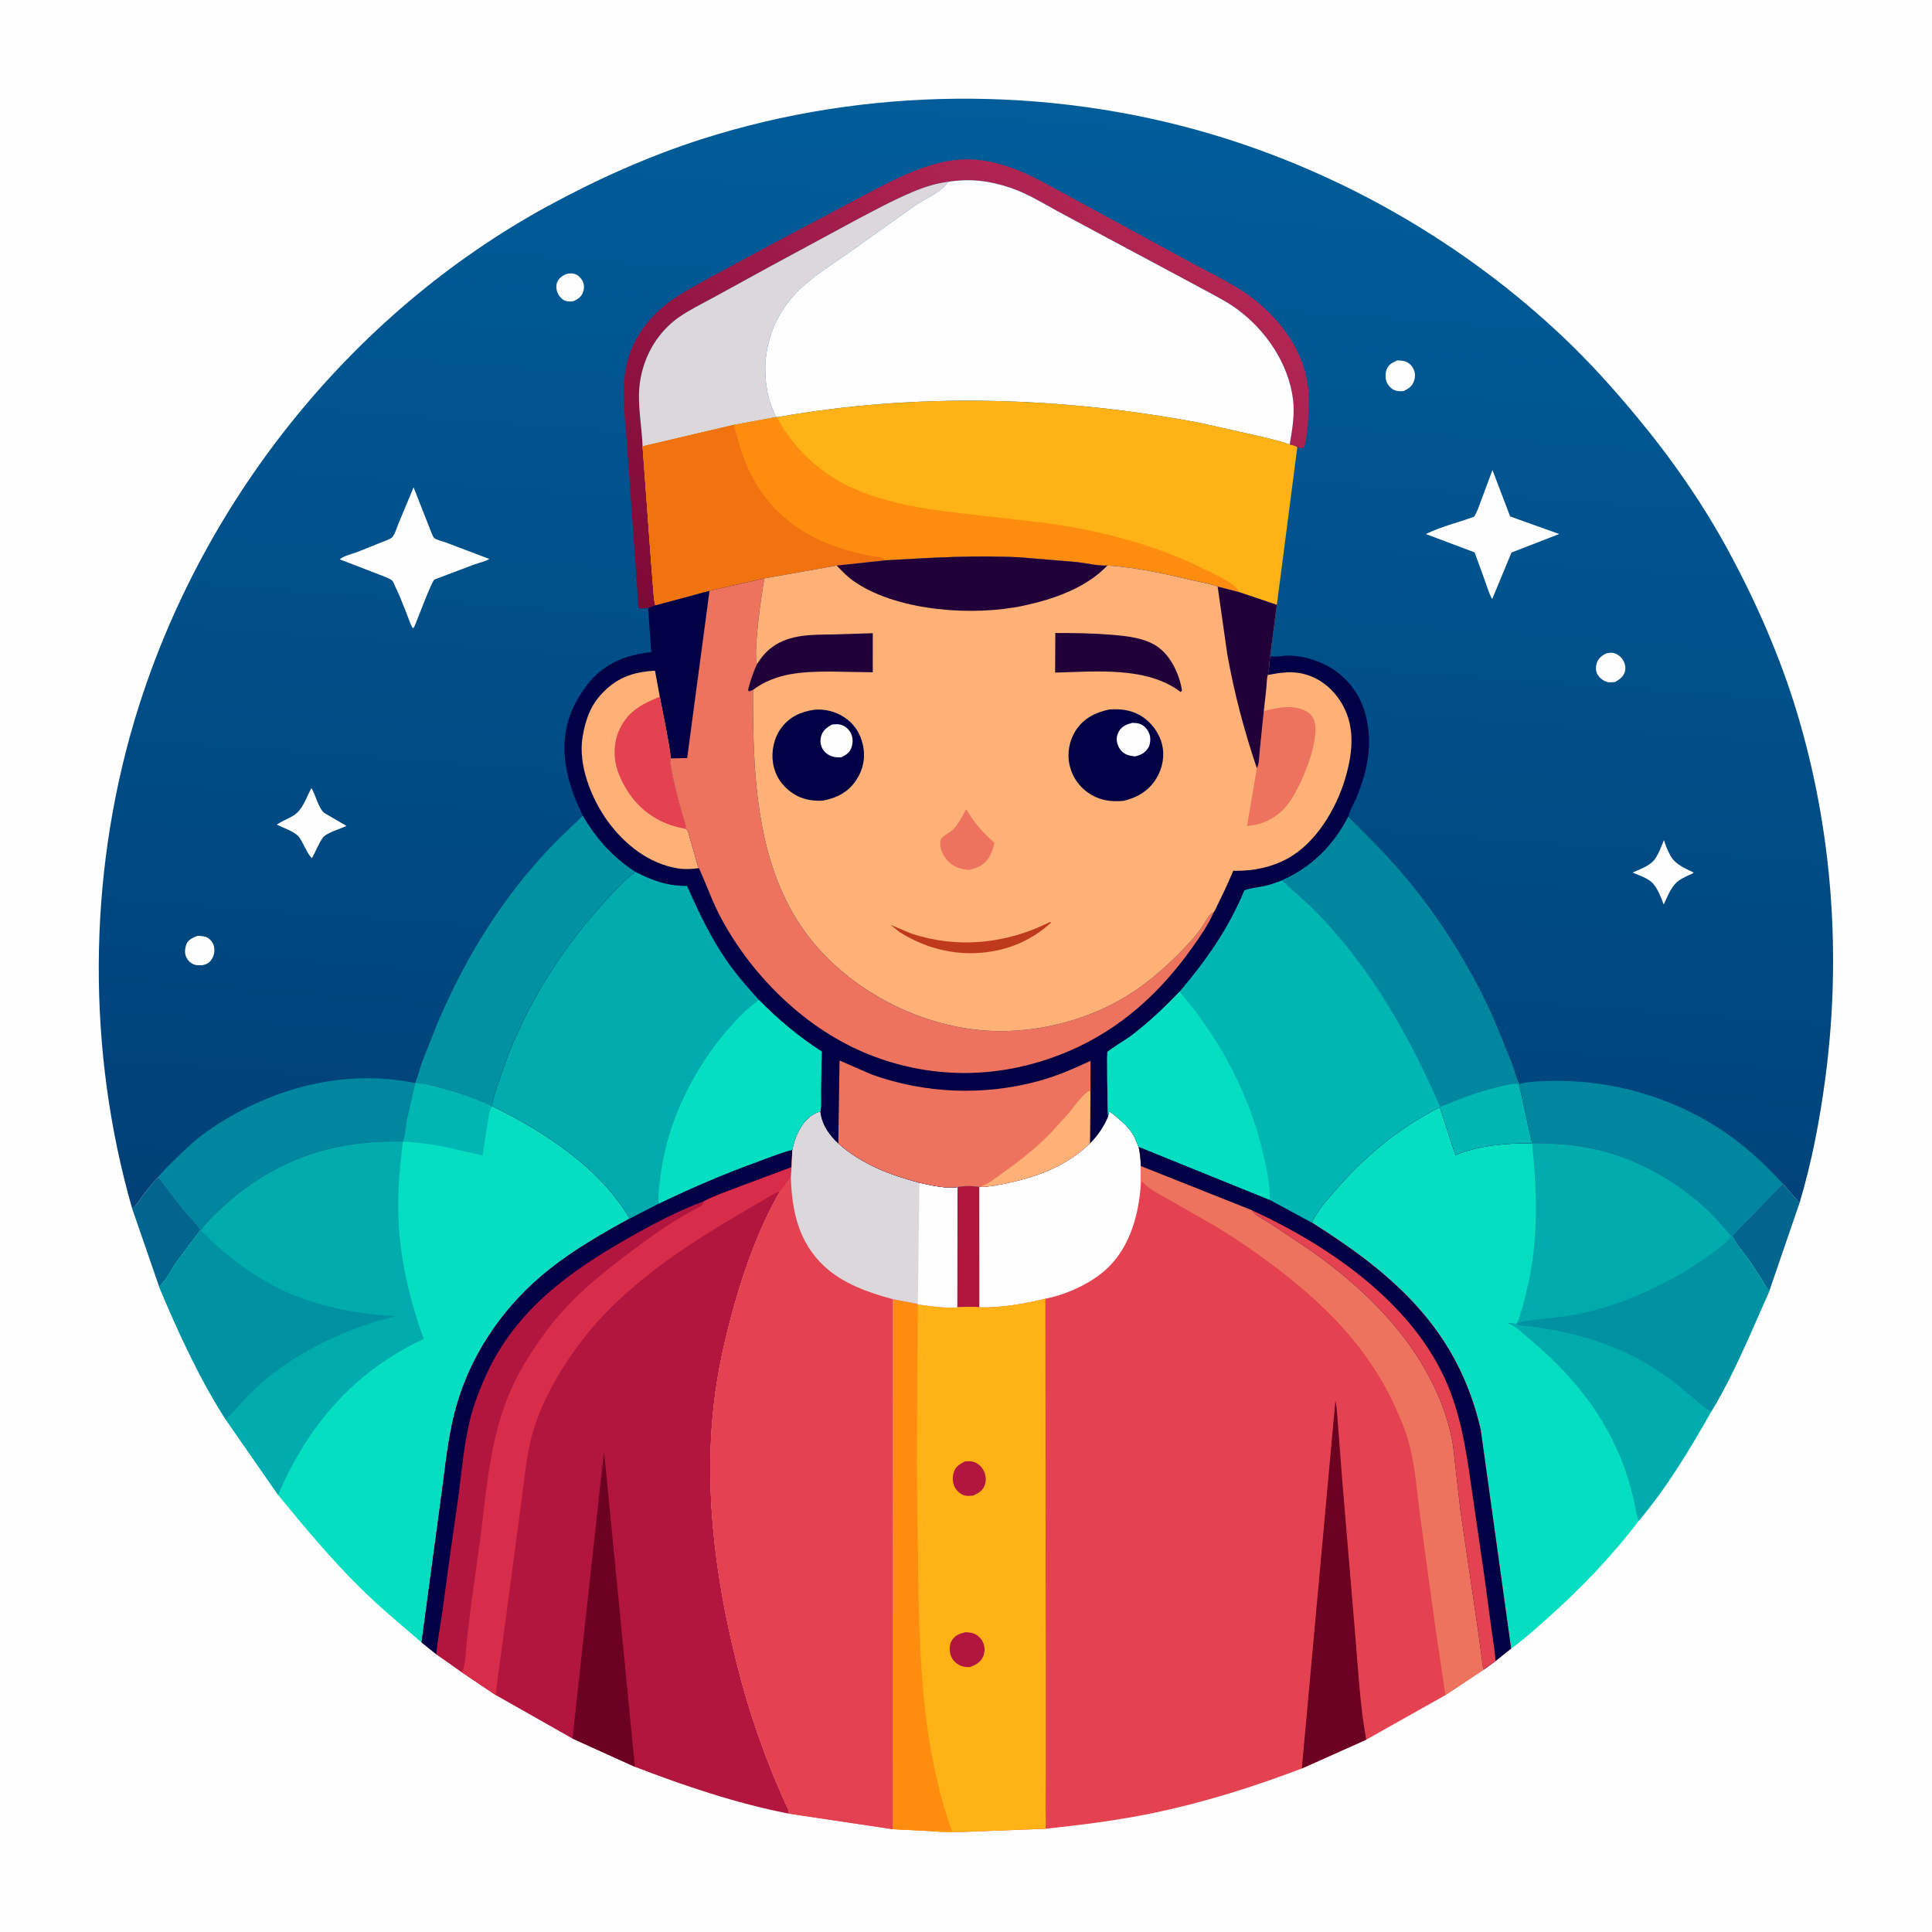 <svg version="1.1" xmlns="http://www.w3.org/2000/svg" style="display: block;" viewBox="0 0 2048 2048" width="1024" height="1024">
<defs>
	<linearGradient id="Gradient1" gradientUnits="userSpaceOnUse" x1="1000.34" y1="1338.71" x2="1090.14" y2="108.156">
		<stop class="stop0" offset="0" stop-opacity="1" stop-color="rgb(0,64,119)"/>
		<stop class="stop1" offset="1" stop-opacity="1" stop-color="rgb(0,93,153)"/>
	</linearGradient>
	<linearGradient id="Gradient2" gradientUnits="userSpaceOnUse" x1="797.938" y1="730.026" x2="1178.97" y2="209.272">
		<stop class="stop0" offset="0" stop-opacity="1" stop-color="rgb(125,9,55)"/>
		<stop class="stop1" offset="1" stop-opacity="1" stop-color="rgb(179,38,84)"/>
	</linearGradient>
</defs>
<path transform="translate(0,0)" fill="rgb(254,254,254)" d="M -0 -0 L 2048 0 L 2048 2048 L -0 2048 L -0 -0 z"/>
<path transform="translate(0,0)" fill="rgb(1,101,141)" d="M 1889.84 1254.77 L 1907.62 1275.07 L 1875.61 1368.33 L 1875 1367.65 C 1871.26 1364.06 1869.44 1359.58 1866.83 1355.17 L 1855.74 1338.37 C 1849.59 1329.31 1840.85 1319.79 1836.02 1310.18 L 1889.84 1254.77 z"/>
<path transform="translate(0,0)" fill="rgb(1,101,141)" d="M 140.149 1281.3 C 145.048 1277.36 147.946 1271.86 151.671 1266.9 C 156.691 1260.22 161.937 1253.93 167.641 1247.81 C 176.754 1258.47 184.618 1270.29 193.43 1281.24 C 199.295 1288.52 208.059 1295.99 212.4 1304.07 L 186.668 1338.48 C 181.352 1346.09 176.43 1357.09 169.45 1362.94 L 168.588 1363.69 L 140.149 1281.3 z"/>
<path transform="translate(0,0)" fill="rgb(5,222,193)" d="M 1390.64 1295.99 C 1395.77 1284.35 1406.28 1272.49 1414.52 1262.97 C 1447.03 1225.39 1481.95 1196.38 1526.3 1173.69 L 1542.81 1224.62 C 1568.01 1213.9 1597.05 1211.85 1624.08 1211.9 C 1647.36 1211.98 1669.61 1213.27 1692.39 1218.56 C 1739.17 1229.43 1782.94 1255.08 1816.65 1289.05 L 1835.14 1310.02 L 1836.02 1310.18 C 1840.85 1319.79 1849.59 1329.31 1855.74 1338.37 L 1866.83 1355.17 C 1869.44 1359.58 1871.26 1364.06 1875 1367.65 L 1875.61 1368.33 L 1851.92 1421.87 C 1840.4 1447.23 1828.53 1472.51 1813.92 1496.28 C 1791.4 1536.14 1766.87 1576.78 1737.32 1611.89 C 1708.29 1650.08 1674.62 1685.19 1638.68 1716.92 C 1626.88 1727.35 1614.74 1738.46 1601.86 1747.52 L 1569.66 1515.59 C 1545.41 1409.88 1478.13 1351.1 1390.64 1295.99 z"/>
<path transform="translate(0,0)" fill="rgb(0,171,174)" d="M 1737.32 1611.89 C 1734.05 1604.71 1733.21 1594.99 1731.27 1587.2 C 1727.47 1571.92 1722.51 1556.16 1716.35 1541.67 C 1695.94 1493.64 1663.05 1454.67 1623.47 1421.32 C 1616.2 1415.19 1607.88 1406.43 1598.96 1403 L 1598 1402.66 C 1601.12 1401.68 1604.49 1402.78 1607.62 1403.38 C 1611.81 1406.16 1618.98 1405.78 1623.92 1406.4 L 1649.37 1410.55 C 1672.4 1415.09 1694.96 1421.56 1716.48 1431 C 1736.87 1439.95 1757.08 1451.74 1774.64 1465.39 L 1797.89 1484.46 C 1802.86 1488.64 1807.9 1493.68 1813.92 1496.28 C 1791.4 1536.14 1766.87 1576.78 1737.32 1611.89 z"/>
<path transform="translate(0,0)" fill="rgb(0,171,174)" d="M 1624.08 1211.9 C 1647.36 1211.98 1669.61 1213.27 1692.39 1218.56 C 1739.17 1229.43 1782.94 1255.08 1816.65 1289.05 L 1835.14 1310.02 L 1836.02 1310.18 C 1840.85 1319.79 1849.59 1329.31 1855.74 1338.37 L 1866.83 1355.17 C 1869.44 1359.58 1871.26 1364.06 1875 1367.65 L 1875.61 1368.33 L 1851.92 1421.87 C 1840.4 1447.23 1828.53 1472.51 1813.92 1496.28 C 1807.9 1493.68 1802.86 1488.64 1797.89 1484.46 L 1774.64 1465.39 C 1757.08 1451.74 1736.87 1439.95 1716.48 1431 C 1694.96 1421.56 1672.4 1415.09 1649.37 1410.55 L 1623.92 1406.4 C 1618.98 1405.78 1611.81 1406.16 1607.62 1403.38 L 1608.41 1402.05 C 1612.54 1391.81 1615.19 1380.64 1617.87 1369.93 C 1631.12 1317.11 1629.46 1265.63 1624.08 1211.9 z"/>
<path transform="translate(0,0)" fill="rgb(0,146,162)" d="M 1835.14 1310.02 L 1836.02 1310.18 C 1840.85 1319.79 1849.59 1329.31 1855.74 1338.37 L 1866.83 1355.17 C 1869.44 1359.58 1871.26 1364.06 1875 1367.65 L 1875.61 1368.33 L 1851.92 1421.87 C 1840.4 1447.23 1828.53 1472.51 1813.92 1496.28 C 1807.9 1493.68 1802.86 1488.64 1797.89 1484.46 L 1774.64 1465.39 C 1757.08 1451.74 1736.87 1439.95 1716.48 1431 C 1694.96 1421.56 1672.4 1415.09 1649.37 1410.55 L 1623.92 1406.4 C 1618.98 1405.78 1611.81 1406.16 1607.62 1403.38 L 1608.41 1402.05 C 1625.7 1398.08 1644.83 1397.62 1662.48 1394.78 C 1702.35 1388.37 1743.08 1372.29 1778.13 1352.41 C 1788.03 1346.8 1832.69 1318.87 1835.14 1310.02 z"/>
<path transform="translate(0,0)" fill="rgb(5,222,193)" d="M 440.113 1148.06 C 448.084 1148 456.493 1150.39 464.198 1152.37 C 483.576 1157.35 503.191 1164.21 521.472 1172.34 L 522.132 1172.8 C 576.887 1199.42 635.903 1237.98 667.512 1291.71 C 638.563 1307.52 608.556 1324.86 582.706 1345.33 C 536.41 1382.01 501.222 1431.5 484.48 1488.41 C 474.692 1521.69 471.881 1557.72 466.976 1592 L 446.898 1741.03 C 425.118 1722.41 402.878 1703.87 382.45 1683.76 C 351.045 1652.85 322.769 1618.83 294.869 1584.8 L 239.419 1504.93 C 211.143 1460.74 188.849 1411.98 168.588 1363.69 L 169.45 1362.94 C 176.43 1357.09 181.352 1346.09 186.668 1338.48 L 212.4 1304.07 L 212.699 1304.1 C 217.275 1297.79 222.826 1292.44 228.332 1286.96 C 266.027 1249.4 312.824 1223.64 365.5 1214.43 C 385.98 1210.85 406.132 1209.91 426.877 1209.94 C 429.643 1203.65 429.842 1193.94 431.234 1187 L 440.113 1148.06 z"/>
<path transform="translate(0,0)" fill="rgb(0,182,179)" d="M 440.113 1148.06 C 448.084 1148 456.493 1150.39 464.198 1152.37 C 483.576 1157.35 503.191 1164.21 521.472 1172.34 L 522.132 1172.8 C 518.588 1175.69 518.237 1182.38 517.446 1186.9 L 511.571 1224.95 C 487.934 1219.78 466.2 1213.48 441.824 1211.29 C 437.434 1210.89 431.382 1209.73 427.144 1210.7 L 426.877 1209.94 C 429.643 1203.65 429.842 1193.94 431.234 1187 L 440.113 1148.06 z"/>
<path transform="translate(0,0)" fill="rgb(0,171,174)" d="M 212.699 1304.1 C 217.275 1297.79 222.826 1292.44 228.332 1286.96 C 266.027 1249.4 312.824 1223.64 365.5 1214.43 C 385.98 1210.85 406.132 1209.91 426.877 1209.94 L 427.144 1210.7 C 423.53 1238.16 421.22 1265.54 422.454 1293.26 C 424.371 1336.36 434.453 1378.88 449.22 1419.26 C 375.852 1453.53 326.082 1510.88 294.869 1584.8 L 239.419 1504.93 C 211.143 1460.74 188.849 1411.98 168.588 1363.69 L 169.45 1362.94 C 176.43 1357.09 181.352 1346.09 186.668 1338.48 L 212.4 1304.07 L 212.699 1304.1 z"/>
<path transform="translate(0,0)" fill="rgb(0,146,162)" d="M 212.4 1304.07 L 212.699 1304.1 C 239.847 1331.45 270.728 1355.18 306.223 1370.69 C 341.268 1386.01 381.426 1392.99 419.435 1395.25 C 411.954 1397.58 404.19 1398.85 396.779 1401.25 C 350.082 1416.41 304.929 1439.49 269.043 1473.49 C 258.492 1483.48 249.438 1494.52 239.419 1504.93 C 211.143 1460.74 188.849 1411.98 168.588 1363.69 L 169.45 1362.94 C 176.43 1357.09 181.352 1346.09 186.668 1338.48 L 212.4 1304.07 z"/>
<path transform="translate(0,0)" fill="rgb(178,21,61)" d="M 698.327 1275.84 C 733.164 1259.04 767.628 1244.2 804.033 1231.05 C 815.856 1226.78 827.695 1221.81 839.911 1218.8 L 839.099 1237.27 L 838.343 1247.95 C 833.873 1252.71 830.997 1258.62 826.584 1263.27 C 805.804 1299.48 790.326 1341.4 778.931 1381.5 C 769.118 1416.03 760.953 1451.8 756.849 1487.5 C 745.48 1586.36 760.324 1687.61 786.164 1783.11 C 795.339 1817.02 807.009 1850.55 820.153 1883.11 L 832.361 1911.42 C 833.212 1913.32 836.11 1918.13 836.192 1920 C 836.245 1921.22 836.092 1921.59 835.806 1922.47 C 779.961 1911.48 725.999 1893.28 673.003 1872.89 L 606.885 1842.96 L 525.765 1796.96 L 489.786 1772.76 L 462.476 1753.51 L 446.898 1741.03 L 466.976 1592 C 471.881 1557.72 474.692 1521.69 484.48 1488.41 C 501.222 1431.5 536.41 1382.01 582.706 1345.33 C 608.556 1324.86 638.563 1307.52 667.512 1291.71 L 698.327 1275.84 z"/>
<path transform="translate(0,0)" fill="rgb(108,0,33)" d="M 606.885 1842.96 L 640.283 1538.05 L 673.003 1872.89 L 606.885 1842.96 z"/>
<path transform="translate(0,0)" fill="rgb(178,21,61)" d="M 698.327 1275.84 C 733.164 1259.04 767.628 1244.2 804.033 1231.05 C 815.856 1226.78 827.695 1221.81 839.911 1218.8 L 839.099 1237.27 L 838.343 1247.95 C 833.873 1252.71 830.997 1258.62 826.584 1263.27 C 822.741 1263.76 819.711 1266.05 816.415 1267.93 L 795.828 1279.92 C 731.129 1317.44 663.727 1360.27 617.558 1420.14 C 596.452 1447.51 578.031 1478.33 566.984 1511.21 C 559.043 1534.84 556.848 1560.67 553.542 1585.25 L 541.173 1678.46 L 530.33 1759 C 528.709 1771.53 526.398 1784.34 525.765 1796.96 L 489.786 1772.76 L 462.476 1753.51 L 446.898 1741.03 L 466.976 1592 C 471.881 1557.72 474.692 1521.69 484.48 1488.41 C 501.222 1431.5 536.41 1382.01 582.706 1345.33 C 608.556 1324.86 638.563 1307.52 667.512 1291.71 L 698.327 1275.84 z"/>
<path transform="translate(0,0)" fill="rgb(1,0,69)" d="M 698.327 1275.84 C 733.164 1259.04 767.628 1244.2 804.033 1231.05 C 815.856 1226.78 827.695 1221.81 839.911 1218.8 L 839.099 1237.27 L 785.536 1257.26 C 772.494 1262.28 758.604 1267 746.178 1273.34 C 718.884 1283.35 691.162 1298.07 665.95 1312.43 C 603.334 1348.08 547.15 1388.64 516.004 1456.1 C 508.453 1472.46 501.847 1489.67 497.692 1507.22 C 491.747 1532.32 489.525 1558.59 486.194 1584.13 L 476.232 1654.39 L 468.639 1710.38 C 466.525 1724.66 463.759 1739.14 462.476 1753.51 L 446.898 1741.03 L 466.976 1592 C 471.881 1557.72 474.692 1521.69 484.48 1488.41 C 501.222 1431.5 536.41 1382.01 582.706 1345.33 C 608.556 1324.86 638.563 1307.52 667.512 1291.71 L 698.327 1275.84 z"/>
<path transform="translate(0,0)" fill="rgb(216,45,74)" d="M 839.099 1237.27 L 838.343 1247.95 C 833.873 1252.71 830.997 1258.62 826.584 1263.27 C 822.741 1263.76 819.711 1266.05 816.415 1267.93 L 795.828 1279.92 C 731.129 1317.44 663.727 1360.27 617.558 1420.14 C 596.452 1447.51 578.031 1478.33 566.984 1511.21 C 559.043 1534.84 556.848 1560.67 553.542 1585.25 L 541.173 1678.46 L 530.33 1759 C 528.709 1771.53 526.398 1784.34 525.765 1796.96 L 489.786 1772.76 L 490.07 1771.97 C 493.812 1763.27 493.708 1750.77 494.671 1741.17 L 498.97 1704.17 L 510.14 1623.4 C 516.038 1573.63 520.451 1522.8 540.292 1476.2 C 551.441 1450.01 567.751 1425.42 585.217 1403.07 C 603.527 1379.64 628.342 1357.8 651.9 1339.64 C 672.364 1323.87 693.347 1307.83 715.307 1294.2 L 732.264 1284.22 C 735.661 1282.43 741.423 1280.09 744.108 1277.5 C 744.839 1276.79 745.676 1274.35 746.178 1273.34 C 758.604 1267 772.494 1262.28 785.536 1257.26 L 839.099 1237.27 z"/>
<path transform="translate(0,0)" fill="rgb(228,66,80)" d="M 1174.63 1183.28 L 1175.5 1178.2 C 1178.21 1179.07 1180.45 1181.31 1182.62 1183.07 C 1190.06 1189.12 1198.22 1196.6 1202.6 1205.31 L 1206.95 1215.53 L 1345.84 1271.8 L 1390.64 1295.99 C 1478.13 1351.1 1545.41 1409.88 1569.66 1515.59 L 1601.86 1747.52 L 1585.32 1760.76 L 1573.01 1769.74 L 1532.17 1796.92 L 1448.32 1844.1 L 1379.99 1874.69 C 1328.68 1894.17 1275.81 1910.86 1222 1921.97 C 1184.45 1929.73 1146.42 1934.53 1108.32 1938.56 L 1019.67 1941.98 C 1009.94 1941.99 999.293 1942.68 989.682 1941.16 L 946.293 1939 L 835.806 1922.47 C 836.092 1921.59 836.245 1921.22 836.192 1920 C 836.11 1918.13 833.212 1913.32 832.361 1911.42 L 820.153 1883.11 C 807.009 1850.55 795.339 1817.02 786.164 1783.11 C 760.324 1687.61 745.48 1586.36 756.849 1487.5 C 760.953 1451.8 769.118 1416.03 778.931 1381.5 C 790.326 1341.4 805.804 1299.48 826.584 1263.27 C 830.997 1258.62 833.873 1252.71 838.343 1247.95 L 839.099 1237.27 L 839.911 1218.8 C 841.467 1209.91 845.198 1200.2 850.286 1192.72 C 854.787 1186.12 861.691 1179.94 869.663 1178.23 C 871.234 1191.99 878.692 1202.87 888.654 1212.05 C 913.032 1233.91 943.36 1245.46 974.634 1253.78 C 986.489 1256.41 1002.97 1260.33 1015.01 1258.42 C 1020.93 1256.97 1032.13 1256.95 1038.06 1258.32 L 1038.72 1258.02 C 1049.13 1258.22 1059.75 1255.86 1069.89 1253.64 C 1102.32 1246.52 1131.01 1235.28 1155.33 1211.98 C 1163.16 1204.47 1170.69 1193.37 1174.63 1183.28 z"/>
<path transform="translate(0,0)" fill="rgb(108,0,33)" d="M 1379.99 1874.69 L 1415.57 1484.92 C 1417.31 1492.22 1417.43 1500.43 1418.14 1507.9 L 1422.56 1565.91 L 1436.88 1736.69 C 1439.92 1772.19 1441.73 1809.14 1448.32 1844.1 L 1379.99 1874.69 z"/>
<path transform="translate(0,0)" fill="rgb(254,254,254)" d="M 1174.63 1183.28 L 1175.5 1178.2 C 1178.21 1179.07 1180.45 1181.31 1182.62 1183.07 C 1190.06 1189.12 1198.22 1196.6 1202.6 1205.31 L 1206.95 1215.53 C 1208.47 1222.51 1209.15 1228.89 1209.27 1236.03 L 1209.08 1258.54 C 1206.38 1291.52 1196.1 1325.66 1170.04 1347.8 C 1153.68 1361.7 1129.14 1372.66 1108.12 1376.67 C 1086.18 1382.17 1060.74 1386.51 1038.13 1385.84 C 1031.25 1384.53 1021.77 1385.77 1014.6 1385.78 L 1015.01 1258.42 C 1020.93 1256.97 1032.13 1256.95 1038.06 1258.32 L 1038.72 1258.02 C 1049.13 1258.22 1059.75 1255.86 1069.89 1253.64 C 1102.32 1246.52 1131.01 1235.28 1155.33 1211.98 C 1163.16 1204.47 1170.69 1193.37 1174.63 1183.28 z"/>
<path transform="translate(0,0)" fill="rgb(178,21,61)" d="M 1015.01 1258.42 C 1020.93 1256.97 1032.13 1256.95 1038.06 1258.32 L 1038.13 1385.84 C 1031.25 1384.53 1021.77 1385.77 1014.6 1385.78 L 1015.01 1258.42 z"/>
<path transform="translate(0,0)" fill="rgb(238,115,94)" d="M 1206.95 1215.53 L 1345.84 1271.8 L 1390.64 1295.99 C 1478.13 1351.1 1545.41 1409.88 1569.66 1515.59 L 1601.86 1747.52 L 1585.32 1760.76 L 1573.01 1769.74 L 1532.17 1796.92 L 1521.06 1721.5 L 1505.31 1606.4 C 1502.05 1581.84 1500.26 1555.47 1494.04 1531.5 C 1490.17 1516.58 1484.08 1502.25 1477.56 1488.31 C 1448.35 1425.83 1401.81 1380.39 1347.22 1339.58 C 1327.27 1324.67 1306.59 1310.69 1285.17 1297.98 L 1242.07 1273.35 C 1231.48 1267.34 1220.13 1262.1 1211.47 1253.35 L 1210.57 1252.42 L 1209.08 1258.54 L 1209.27 1236.03 C 1209.15 1228.89 1208.47 1222.51 1206.95 1215.53 z"/>
<path transform="translate(0,0)" fill="rgb(1,0,69)" d="M 1206.95 1215.53 L 1345.84 1271.8 L 1390.64 1295.99 C 1478.13 1351.1 1545.41 1409.88 1569.66 1515.59 L 1601.86 1747.52 L 1585.32 1760.76 L 1573.01 1769.74 C 1571.17 1766.37 1571.31 1761.46 1570.75 1757.62 L 1566.72 1728.12 L 1548.16 1601.54 L 1540.28 1532.36 C 1535.26 1501.55 1523.24 1472.51 1507.25 1445.82 C 1478.31 1397.52 1433.56 1356.29 1387.6 1324.39 L 1346.25 1296.74 C 1340.23 1292.8 1331.83 1289.61 1327.78 1283.69 L 1327.27 1282.94 L 1209.27 1236.03 C 1209.15 1228.89 1208.47 1222.51 1206.95 1215.53 z"/>
<path transform="translate(0,0)" fill="rgb(228,66,80)" d="M 1327.27 1282.94 C 1412.35 1322.28 1504.42 1385.87 1538.08 1477 C 1551.2 1512.51 1555.8 1548.78 1561.15 1586 L 1573.34 1669.83 L 1581.1 1727.5 C 1582.57 1738.48 1584.64 1749.72 1585.32 1760.76 L 1573.01 1769.74 C 1571.17 1766.37 1571.31 1761.46 1570.75 1757.62 L 1566.72 1728.12 L 1548.16 1601.54 L 1540.28 1532.36 C 1535.26 1501.55 1523.24 1472.51 1507.25 1445.82 C 1478.31 1397.52 1433.56 1356.29 1387.6 1324.39 L 1346.25 1296.74 C 1340.23 1292.8 1331.83 1289.61 1327.78 1283.69 L 1327.27 1282.94 z"/>
<path transform="translate(0,0)" fill="rgb(254,178,22)" d="M 1038.13 1385.84 C 1060.74 1386.51 1086.18 1382.17 1108.12 1376.67 L 1108.55 1766.99 L 1108.54 1885.65 L 1108.45 1920.2 C 1108.43 1926.13 1108.97 1932.69 1108.32 1938.56 L 1019.67 1941.98 C 1009.94 1941.99 999.293 1942.68 989.682 1941.16 L 946.293 1939 L 946.169 1377.14 L 972.932 1382.29 L 973.017 1382.76 C 986.218 1384.27 1001.34 1386.81 1014.6 1385.78 C 1021.77 1385.77 1031.25 1384.53 1038.13 1385.84 z"/>
<path transform="translate(0,0)" fill="rgb(178,21,61)" d="M 1023.08 1549.08 C 1025.82 1548.93 1028.73 1548.7 1031.4 1549.45 C 1036.14 1550.79 1040.21 1554.18 1042.51 1558.49 C 1045.17 1563.48 1045.7 1569.14 1043.79 1574.5 C 1041.73 1580.27 1037.01 1582.83 1031.82 1585.36 C 1028.95 1585.59 1025.69 1586.04 1022.86 1585.35 C 1018.26 1584.22 1014.38 1580.57 1012.13 1576.5 C 1009.45 1571.62 1009.43 1565.13 1011.26 1559.98 C 1013.25 1554.39 1018.05 1551.58 1023.08 1549.08 z"/>
<path transform="translate(0,0)" fill="rgb(178,21,61)" d="M 1023.71 1730.16 C 1026.66 1730.45 1030 1730.61 1032.75 1731.78 C 1036.82 1733.51 1040.87 1737.65 1042.39 1741.81 C 1044.29 1747.03 1044.08 1752.14 1041.6 1757.1 C 1038.88 1762.54 1033.58 1765.15 1028.14 1767.16 C 1023.98 1767.21 1020.75 1767.04 1017 1765.09 C 1012.69 1762.85 1009.28 1759.14 1007.76 1754.5 C 1006.33 1750.11 1006.29 1743.64 1008.63 1739.56 C 1012.14 1733.44 1017.22 1731.62 1023.71 1730.16 z"/>
<path transform="translate(0,0)" fill="rgb(254,140,14)" d="M 946.169 1377.14 L 972.932 1382.29 L 973.017 1382.76 L 971.928 1551.63 L 973.601 1693.36 C 975.729 1777.4 980.377 1861.49 1009.28 1941.25 C 1002.93 1941.03 995.961 1940.26 989.682 1941.16 L 946.293 1939 L 946.169 1377.14 z"/>
<path transform="translate(0,0)" fill="rgb(228,66,80)" d="M 839.911 1218.8 C 841.467 1209.91 845.198 1200.2 850.286 1192.72 C 854.787 1186.12 861.691 1179.94 869.663 1178.23 C 871.234 1191.99 878.692 1202.87 888.654 1212.05 C 913.032 1233.91 943.36 1245.46 974.634 1253.78 C 986.489 1256.41 1002.97 1260.33 1015.01 1258.42 L 1014.6 1385.78 C 1001.34 1386.81 986.218 1384.27 973.017 1382.76 L 972.932 1382.29 L 946.169 1377.14 L 946.293 1939 L 835.806 1922.47 C 836.092 1921.59 836.245 1921.22 836.192 1920 C 836.11 1918.13 833.212 1913.32 832.361 1911.42 L 820.153 1883.11 C 807.009 1850.55 795.339 1817.02 786.164 1783.11 C 760.324 1687.61 745.48 1586.36 756.849 1487.5 C 760.953 1451.8 769.118 1416.03 778.931 1381.5 C 790.326 1341.4 805.804 1299.48 826.584 1263.27 C 830.997 1258.62 833.873 1252.71 838.343 1247.95 L 839.099 1237.27 L 839.911 1218.8 z"/>
<path transform="translate(0,0)" fill="rgb(219,215,218)" d="M 839.911 1218.8 C 841.467 1209.91 845.198 1200.2 850.286 1192.72 C 854.787 1186.12 861.691 1179.94 869.663 1178.23 C 871.234 1191.99 878.692 1202.87 888.654 1212.05 C 913.032 1233.91 943.36 1245.46 974.634 1253.78 C 986.489 1256.41 1002.97 1260.33 1015.01 1258.42 L 1014.6 1385.78 C 1001.34 1386.81 986.218 1384.27 973.017 1382.76 L 972.932 1382.29 L 946.169 1377.14 C 920.333 1370.14 893.315 1360.64 873.433 1341.99 C 846.47 1316.7 839.388 1283.47 838.343 1247.95 L 839.099 1237.27 L 839.911 1218.8 z"/>
<path transform="translate(0,0)" fill="rgb(254,254,254)" d="M 974.634 1253.78 C 986.489 1256.41 1002.97 1260.33 1015.01 1258.42 L 1014.6 1385.78 C 1001.34 1386.81 986.218 1384.27 973.017 1382.76 L 972.932 1382.29 L 974.634 1253.78 z"/>
<path transform="translate(0,0)" fill="url(#Gradient1)" d="M 140.149 1281.3 C 92.242 1114.65 92.899 931.684 142.026 765.5 C 209.929 535.802 370.25 333.039 581.032 218.283 C 632.938 190.024 687.602 165.503 743.914 147.474 C 916.9 92.091 1109.46 90.507 1283.5 142.017 C 1422.76 183.231 1553.29 258.649 1658.53 358.761 C 1685.44 384.359 1710.02 411.682 1733.76 440.213 C 1771.56 485.633 1805.15 533.724 1833.21 585.79 C 1861.99 639.183 1886.88 696.031 1904.51 754.124 C 1942.45 879.167 1952.08 1012.6 1935.04 1142 C 1929.13 1186.88 1920.65 1231.68 1907.62 1275.07 L 1889.84 1254.77 L 1836.02 1310.18 L 1835.14 1310.02 L 1816.65 1289.05 C 1782.94 1255.08 1739.17 1229.43 1692.39 1218.56 C 1669.61 1213.27 1647.36 1211.98 1624.08 1211.9 C 1597.05 1211.85 1568.01 1213.9 1542.81 1224.62 L 1526.3 1173.69 C 1481.95 1196.38 1447.03 1225.39 1414.52 1262.97 C 1406.28 1272.49 1395.77 1284.35 1390.64 1295.99 L 1345.84 1271.8 L 1206.95 1215.53 L 1202.6 1205.31 C 1198.22 1196.6 1190.06 1189.12 1182.62 1183.07 C 1180.45 1181.31 1178.21 1179.07 1175.5 1178.2 L 1174.63 1183.28 C 1170.69 1193.37 1163.16 1204.47 1155.33 1211.98 C 1131.01 1235.28 1102.32 1246.52 1069.89 1253.64 C 1059.75 1255.86 1049.13 1258.22 1038.72 1258.02 L 1038.06 1258.32 C 1032.13 1256.95 1020.93 1256.97 1015.01 1258.42 C 1002.97 1260.33 986.489 1256.41 974.634 1253.78 C 943.36 1245.46 913.032 1233.91 888.654 1212.05 C 878.692 1202.87 871.234 1191.99 869.663 1178.23 C 861.691 1179.94 854.787 1186.12 850.286 1192.72 C 845.198 1200.2 841.467 1209.91 839.911 1218.8 C 827.695 1221.81 815.856 1226.78 804.033 1231.05 C 767.628 1244.2 733.164 1259.04 698.327 1275.84 L 667.512 1291.71 C 635.903 1237.98 576.887 1199.42 522.132 1172.8 L 521.472 1172.34 C 503.191 1164.21 483.576 1157.35 464.198 1152.37 C 456.493 1150.39 448.084 1148 440.113 1148.06 L 431.234 1187 C 429.842 1193.94 429.643 1203.65 426.877 1209.94 C 406.132 1209.91 385.98 1210.85 365.5 1214.43 C 312.824 1223.64 266.027 1249.4 228.332 1286.96 C 222.826 1292.44 217.275 1297.79 212.699 1304.1 L 212.4 1304.07 C 208.059 1295.99 199.295 1288.52 193.43 1281.24 C 184.618 1270.29 176.754 1258.47 167.641 1247.81 C 161.937 1253.93 156.691 1260.22 151.671 1266.9 C 147.946 1271.86 145.048 1277.36 140.149 1281.3 z"/>
<path transform="translate(0,0)" fill="rgb(254,254,254)" d="M 600.222 290.5 C 602.538 289.895 605.114 289.668 607.5 289.999 C 611.304 290.526 614.555 293.249 616.629 296.353 C 619.091 300.037 619.598 304.204 618.429 308.442 C 616.807 314.322 613.43 316.496 608.258 319.178 C 605.342 319.663 602.369 319.882 599.5 318.945 C 596.089 317.831 593.217 314.671 591.618 311.562 C 589.721 307.872 589.038 303.042 590.681 299.127 C 592.541 294.696 595.987 292.356 600.222 290.5 z"/>
<path transform="translate(0,0)" fill="rgb(254,254,254)" d="M 1703.03 692.5 C 1705.18 692.171 1707.53 691.739 1709.71 692.083 C 1713.82 692.733 1717.78 695.613 1720.03 699.04 C 1722.47 702.742 1723.69 707.455 1722.5 711.812 C 1720.96 717.448 1716.83 720.123 1712.08 722.964 C 1709.45 723.135 1705.91 723.685 1703.38 722.83 C 1698.98 721.343 1695.25 718.48 1693.08 714.327 C 1691.26 710.822 1691.53 705.46 1693 701.877 C 1694.87 697.336 1698.7 694.462 1703.03 692.5 z"/>
<path transform="translate(0,0)" fill="rgb(254,254,254)" d="M 209.144 992.078 C 212.336 992.038 216.623 992.33 219.527 993.755 C 222.809 995.366 225.992 999.422 226.762 1003 C 227.782 1007.74 227.129 1012.66 224.513 1016.76 C 222.003 1020.7 218.956 1022.3 214.5 1023.2 L 209 1023.14 C 204.793 1022.75 201.261 1020.43 198.838 1017.01 C 196.252 1013.37 195.645 1009.08 196.551 1004.77 L 196.848 1003.5 C 197.081 1002.45 197.258 1001.45 197.733 1000.47 C 199.972 995.85 204.676 993.897 209.144 992.078 z"/>
<path transform="translate(0,0)" fill="rgb(254,254,254)" d="M 1481.13 382.078 C 1483.71 382.053 1486.5 382.298 1489 382.953 C 1492.96 383.989 1496.21 387.062 1498.11 390.623 C 1500.27 394.668 1500.44 399.197 1499.02 403.5 C 1497.03 409.518 1493.41 411.832 1487.93 414.518 C 1485.14 414.843 1482.23 414.845 1479.5 414.048 C 1475.74 412.948 1472.43 409.706 1470.54 406.323 C 1468.31 402.342 1468.27 395.715 1469.92 391.5 C 1472 386.211 1476.21 384.291 1481.13 382.078 z"/>
<path transform="translate(0,0)" fill="rgb(254,254,254)" d="M 1763.88 890.499 L 1765 894 C 1767 899.559 1769.7 906.315 1773.43 910.959 C 1778.51 917.282 1788.13 921.469 1795.3 924.886 C 1794.63 926.127 1791.69 927.02 1790.39 927.642 C 1785.77 929.845 1780.55 932.102 1776.86 935.728 C 1770.75 941.742 1767.18 951.17 1763.64 958.796 C 1760.27 950.584 1756.69 939.62 1749.47 934.029 C 1744.32 930.049 1736.55 927.555 1730.58 924.904 C 1737.69 921.8 1746.31 918.751 1751.98 913.324 C 1757.35 908.195 1760.98 897.231 1763.88 890.499 z"/>
<path transform="translate(0,0)" fill="rgb(254,254,254)" d="M 330.142 835.375 C 334.506 842.839 336.669 853.191 341.822 859.905 C 343.485 862.071 346.879 863.549 349.228 864.951 L 367.305 875.54 C 361.387 878.369 345.983 882.862 342.366 887.783 C 337.814 893.974 334.688 902.687 330.717 909.5 C 327.144 908.193 320.309 890.852 316.489 886.693 C 311.362 881.111 300.241 877.534 293.38 874.111 C 298.603 870.584 304.702 868.213 310.189 865.08 C 321.025 858.893 324.32 845.876 330.142 835.375 z"/>
<path transform="translate(0,0)" fill="rgb(254,254,254)" d="M 1582.08 498.254 L 1600.82 547.459 L 1652.81 566.071 L 1602.22 585.728 L 1581.78 635.107 C 1578.38 629.066 1576.25 621.668 1573.92 615.136 L 1563.17 585.559 L 1511.44 566.126 C 1527.51 558.304 1545.57 553.846 1562.41 547.858 C 1565.87 543.084 1567.79 536.418 1569.9 530.932 L 1582.08 498.254 z"/>
<path transform="translate(0,0)" fill="rgb(254,254,254)" d="M 438.416 516.593 L 454.974 558.639 C 456.183 561.391 458.528 568.738 460.322 570.429 C 462.065 572.074 470.397 574.231 473.001 575.204 L 518.789 592.54 C 514.03 595.299 507.654 596.586 502.452 598.486 L 464.061 612.979 C 463.251 613.302 460.973 613.991 460.391 614.45 C 457.334 616.867 442.03 657.881 439.184 664.5 L 437.522 666.047 C 434.843 661.587 433.24 656.039 431.34 651.187 C 427.426 641.194 423.581 631.14 418.856 621.497 C 418.211 620.183 416.944 616.61 415.946 615.678 C 412.836 612.773 405.677 610.603 401.68 608.956 L 360.11 592.922 C 363.697 589.502 373.353 587.182 378.199 585.373 L 409 573.035 C 410.827 572.255 414.029 571.14 415.424 569.854 C 418.454 567.062 420.723 559.02 422.324 555.204 L 438.416 516.593 z"/>
<path transform="translate(0,0)" fill="rgb(0,134,159)" d="M 167.641 1247.81 C 172.552 1241.31 178.898 1235.62 184.653 1229.84 C 197.624 1216.81 210.942 1204.7 226.342 1194.55 C 289.204 1153.13 365.301 1132.71 440.113 1148.06 L 431.234 1187 C 429.842 1193.94 429.643 1203.65 426.877 1209.94 C 406.132 1209.91 385.98 1210.85 365.5 1214.43 C 312.824 1223.64 266.027 1249.4 228.332 1286.96 C 222.826 1292.44 217.275 1297.79 212.699 1304.1 L 212.4 1304.07 C 208.059 1295.99 199.295 1288.52 193.43 1281.24 C 184.618 1270.29 176.754 1258.47 167.641 1247.81 z"/>
<path transform="translate(0,0)" fill="rgb(0,134,159)" d="M 1610.05 1148.93 C 1622.51 1146.1 1636.94 1145.88 1649.73 1145.82 C 1709.89 1145.52 1769.05 1162.56 1819.95 1194.58 C 1845.69 1210.79 1869.46 1232.28 1889.84 1254.77 L 1836.02 1310.18 L 1835.14 1310.02 L 1816.65 1289.05 C 1782.94 1255.08 1739.17 1229.43 1692.39 1218.56 C 1669.61 1213.27 1647.36 1211.98 1624.08 1211.9 L 1610.05 1148.93 z"/>
<path transform="translate(0,0)" fill="url(#Gradient2)" d="M 687.034 644.58 L 678.5 645.168 L 676.815 643.5 L 667.018 504.315 L 663.637 458 C 661.694 436.436 659.366 415.157 662.834 393.593 C 665.902 374.519 673.683 357.377 685.947 342.417 C 693.673 332.992 702.83 324.576 712.86 317.657 C 725.853 308.694 740.249 301.032 754.073 293.413 L 820.82 257.434 L 905.163 212.747 C 925.366 202.15 945.545 190.951 966.683 182.3 C 981.9 176.073 998.716 170.773 1015.18 169.351 C 1036.72 167.491 1056.17 171.741 1076.18 179.302 C 1093.06 185.681 1109.11 194.994 1124.98 203.501 L 1196.74 242.447 L 1264.52 279.419 C 1288.37 292.236 1313.95 303.931 1334.66 321.575 C 1362.65 345.428 1384.26 377.659 1387.1 415.094 C 1387.83 424.777 1386.75 469.099 1381.5 475.309 L 1375.17 474.171 C 1372.93 472.253 1369.94 471.923 1367.12 471.189 C 1369.81 455.475 1372.73 439.112 1370.64 423.125 C 1365.67 385.168 1342.14 350.447 1311.74 327.995 C 1298.58 318.281 1283.43 311.186 1269.17 303.265 L 1170.38 250.386 L 1120.23 223.433 C 1104.28 214.645 1088.58 204.988 1071.25 199.132 C 1048.81 191.554 1028.77 189.076 1005.23 192.7 C 992.047 194.332 979.203 198.458 967.006 203.649 C 945.043 212.995 923.653 224.639 902.579 235.857 L 814.903 283.233 L 756.127 315.468 C 743.907 322.144 731.19 328.29 719.736 336.244 C 711.832 341.733 704.506 348.901 698.641 356.527 C 684.946 374.336 677.563 396.766 677.348 419.17 C 677.174 437.208 680.507 455.152 681.167 473.134 L 689.508 586.719 L 692.369 623.578 C 692.943 629.657 692.987 635.859 694.752 641.737 L 687.034 644.58 z"/>
<path transform="translate(0,0)" fill="rgb(219,215,218)" d="M 681.167 473.134 C 680.507 455.152 677.174 437.208 677.348 419.17 C 677.563 396.766 684.946 374.336 698.641 356.527 C 704.506 348.901 711.832 341.733 719.736 336.244 C 731.19 328.29 743.907 322.144 756.127 315.468 L 814.903 283.233 L 902.579 235.857 C 923.653 224.639 945.043 212.995 967.006 203.649 C 979.203 198.458 992.047 194.332 1005.23 192.7 C 998.565 203.103 980.889 210.582 970.472 217.613 L 898.5 268.768 C 881.891 280.41 864.726 291.052 849.734 304.915 C 817.989 334.268 805.036 375.804 814.065 417.925 C 815.863 426.317 819.004 434.441 822.783 442.119 L 777.638 450.461 L 681.167 473.134 z"/>
<path transform="translate(0,0)" fill="rgb(0,146,162)" d="M 440.113 1148.06 C 443.133 1140.96 444.822 1133.22 447.405 1125.93 L 462.983 1086.46 C 490.236 1022.16 524.717 963.875 571.221 911.525 C 585.887 895.016 601.863 879.939 617.873 864.762 C 632.084 889.041 650.017 908.997 673.736 924.254 C 660.729 933.637 648.833 947.137 638.107 959.062 C 590.301 1012.21 552.071 1075.05 529.923 1143.1 C 527.081 1151.83 523.064 1161.7 521.7 1170.7 L 521.472 1172.34 C 503.191 1164.21 483.576 1157.35 464.198 1152.37 C 456.493 1150.39 448.084 1148 440.113 1148.06 z"/>
<path transform="translate(0,0)" fill="rgb(254,254,254)" d="M 1005.23 192.7 C 1028.77 189.076 1048.81 191.554 1071.25 199.132 C 1088.58 204.988 1104.28 214.645 1120.23 223.433 L 1170.38 250.386 L 1269.17 303.265 C 1283.43 311.186 1298.58 318.281 1311.74 327.995 C 1342.14 350.447 1365.67 385.168 1370.64 423.125 C 1372.73 439.112 1369.81 455.475 1367.12 471.189 C 1357.68 467.609 1347.09 465.428 1337.3 462.9 L 1272.36 448.331 C 1125.31 420.402 971.64 415.935 824.071 442.2 L 822.783 442.119 C 819.004 434.441 815.863 426.317 814.065 417.925 C 805.036 375.804 817.989 334.268 849.734 304.915 C 864.726 291.052 881.891 280.41 898.5 268.768 L 970.472 217.613 C 980.889 210.582 998.565 203.103 1005.23 192.7 z"/>
<path transform="translate(0,0)" fill="rgb(254,178,22)" d="M 824.071 442.2 C 971.64 415.935 1125.31 420.402 1272.36 448.331 L 1337.3 462.9 C 1347.09 465.428 1357.68 467.609 1367.12 471.189 C 1369.94 471.923 1372.93 472.253 1375.17 474.171 L 1353.52 641.22 L 1313.61 627.737 L 1290.76 621.836 C 1283.86 618.912 1275.21 617.731 1267.91 616.013 C 1237.74 608.92 1204.83 601.328 1173.88 599.464 C 1164.21 600.068 1151.66 596.975 1141.84 595.866 L 1083.18 590.951 C 1034.87 588.168 987.075 591.241 938.88 593.943 L 886.932 599.546 L 810.291 613.112 L 752.108 626.282 L 694.752 641.737 C 692.987 635.859 692.943 629.657 692.369 623.578 L 689.508 586.719 L 681.167 473.134 L 777.638 450.461 L 822.783 442.119 L 824.071 442.2 z"/>
<path transform="translate(0,0)" fill="rgb(254,140,14)" d="M 822.783 442.119 L 824.071 442.2 C 826.31 448.601 830.345 454.061 834.158 459.606 C 850.406 483.228 873.315 502.659 899.092 515.115 C 931.179 530.62 966.42 537.327 1001.47 542.049 L 1107.5 554.337 C 1167.02 562.33 1226.31 577.805 1280.08 605.012 C 1289.62 609.838 1309.03 617.872 1313.61 627.737 L 1290.76 621.836 C 1283.86 618.912 1275.21 617.731 1267.91 616.013 C 1237.74 608.92 1204.83 601.328 1173.88 599.464 C 1164.21 600.068 1151.66 596.975 1141.84 595.866 L 1083.18 590.951 C 1034.87 588.168 987.075 591.241 938.88 593.943 L 886.932 599.546 L 810.291 613.112 L 752.108 626.282 L 694.752 641.737 C 692.987 635.859 692.943 629.657 692.369 623.578 L 689.508 586.719 L 681.167 473.134 L 777.638 450.461 L 822.783 442.119 z"/>
<path transform="translate(0,0)" fill="rgb(240,115,16)" d="M 681.167 473.134 L 777.638 450.461 C 781.231 461.655 783.926 473.237 787.979 484.253 C 802.459 523.617 827.191 551.433 864.592 570.482 C 881.562 579.126 900.59 584.476 919.143 588.563 C 923.837 589.597 929.069 589.685 933.623 591.01 C 935.863 591.661 937.065 592.548 938.88 593.943 L 886.932 599.546 L 810.291 613.112 L 752.108 626.282 L 694.752 641.737 C 692.987 635.859 692.943 629.657 692.369 623.578 L 689.508 586.719 L 681.167 473.134 z"/>
<path transform="translate(0,0)" fill="rgb(1,0,69)" d="M 938.88 593.943 C 987.075 591.241 1034.87 588.168 1083.18 590.951 L 1141.84 595.866 C 1151.66 596.975 1164.21 600.068 1173.88 599.464 C 1204.83 601.328 1237.74 608.92 1267.91 616.013 C 1275.21 617.731 1283.86 618.912 1290.76 621.836 L 1313.61 627.737 L 1353.52 641.22 L 1346.45 695.177 L 1347.58 695.639 C 1351.71 696.81 1357.67 695.324 1362 695.122 C 1368.67 694.81 1374.96 695.277 1381.5 696.62 C 1404.19 701.283 1424.22 713.792 1436.98 733.399 C 1445.02 745.755 1448.42 758.005 1450.34 772.426 C 1453.64 797.158 1447.4 822.493 1438.03 845.229 C 1435.38 851.659 1430.61 859.207 1429.16 865.899 C 1452.79 889.157 1475.89 912.665 1496.75 938.5 C 1530.6 980.446 1559.88 1027.94 1582 1077.07 L 1602.35 1126.63 C 1605.02 1133.83 1606.9 1142.02 1610.05 1148.93 L 1624.08 1211.9 C 1597.05 1211.85 1568.01 1213.9 1542.81 1224.62 L 1526.3 1173.69 C 1481.95 1196.38 1447.03 1225.39 1414.52 1262.97 C 1406.28 1272.49 1395.77 1284.35 1390.64 1295.99 L 1345.84 1271.8 L 1206.95 1215.53 L 1202.6 1205.31 C 1198.22 1196.6 1190.06 1189.12 1182.62 1183.07 C 1180.45 1181.31 1178.21 1179.07 1175.5 1178.2 L 1174.63 1183.28 C 1170.69 1193.37 1163.16 1204.47 1155.33 1211.98 C 1131.01 1235.28 1102.32 1246.52 1069.89 1253.64 C 1059.75 1255.86 1049.13 1258.22 1038.72 1258.02 L 1038.06 1258.32 C 1032.13 1256.95 1020.93 1256.97 1015.01 1258.42 C 1002.97 1260.33 986.489 1256.41 974.634 1253.78 C 943.36 1245.46 913.032 1233.91 888.654 1212.05 C 878.692 1202.87 871.234 1191.99 869.663 1178.23 C 861.691 1179.94 854.787 1186.12 850.286 1192.72 C 845.198 1200.2 841.467 1209.91 839.911 1218.8 C 827.695 1221.81 815.856 1226.78 804.033 1231.05 C 767.628 1244.2 733.164 1259.04 698.327 1275.84 L 667.512 1291.71 C 635.903 1237.98 576.887 1199.42 522.132 1172.8 L 521.472 1172.34 L 521.7 1170.7 C 523.064 1161.7 527.081 1151.83 529.923 1143.1 C 552.071 1075.05 590.301 1012.21 638.107 959.062 C 648.833 947.137 660.729 933.637 673.736 924.254 C 650.017 908.997 632.084 889.041 617.873 864.762 C 604.534 837.547 594.715 807.227 599.65 776.549 L 599.908 775 C 602.491 758.151 610.262 742.711 620.195 729.007 L 623.454 724.657 C 640.922 702.952 663.372 694.211 690.377 691.3 L 687.034 644.58 L 694.752 641.737 L 752.108 626.282 L 810.291 613.112 L 886.932 599.546 L 938.88 593.943 z"/>
<path transform="translate(0,0)" fill="rgb(254,177,119)" d="M 740.927 920.222 C 734.113 921.354 725.645 921.661 718.828 920.579 C 687.902 915.667 662.003 895.093 644.074 870.347 C 626.829 846.547 612.472 810.64 617.606 780.82 C 620.444 764.335 625.089 749.738 636.442 737.015 C 652.807 718.676 670.04 712.382 694.324 710.96 L 699.421 738.551 C 700.845 746.796 711.867 799.51 710.804 803.911 C 709.13 811.999 720.449 852.327 723.162 862.471 C 724.521 867.554 727.159 873.515 727.234 878.777 C 729.84 880.832 730.204 884.806 731.134 887.97 L 737.691 910.691 C 738.535 913.448 739.335 917.885 740.927 920.222 z"/>
<path transform="translate(0,0)" fill="rgb(228,66,80)" d="M 727.234 878.777 C 720.201 877.327 713.175 875.674 706.5 872.977 C 682.148 863.137 665.692 844.613 655.987 820.544 C 650.188 806.161 649.845 789.211 655.949 774.891 C 664.617 754.555 679.969 746.39 699.421 738.551 C 700.845 746.796 711.867 799.51 710.804 803.911 C 709.13 811.999 720.449 852.327 723.162 862.471 C 724.521 867.554 727.159 873.515 727.234 878.777 z"/>
<path transform="translate(0,0)" fill="rgb(238,115,94)" d="M 888.654 1212.05 L 889.962 1124.17 L 923.66 1138.87 C 980.15 1159.33 1043 1161.79 1101 1145.92 C 1120.17 1140.68 1138.06 1132.95 1156 1124.53 L 1155.9 1156.05 L 1155.33 1211.98 C 1131.01 1235.28 1102.32 1246.52 1069.89 1253.64 C 1059.75 1255.86 1049.13 1258.22 1038.72 1258.02 L 1038.06 1258.32 C 1032.13 1256.95 1020.93 1256.97 1015.01 1258.42 C 1002.97 1260.33 986.489 1256.41 974.634 1253.78 C 943.36 1245.46 913.032 1233.91 888.654 1212.05 z"/>
<path transform="translate(0,0)" fill="rgb(254,177,119)" d="M 1038.72 1258.02 C 1047.62 1255.34 1054.53 1249.37 1061.96 1244.1 C 1080.05 1231.27 1098.02 1217.27 1113.5 1201.39 L 1132.84 1180.08 C 1138.41 1173.54 1148 1158.88 1155.9 1156.05 L 1155.33 1211.98 C 1131.01 1235.28 1102.32 1246.52 1069.89 1253.64 C 1059.75 1255.86 1049.13 1258.22 1038.72 1258.02 z"/>
<path transform="translate(0,0)" fill="rgb(238,115,94)" d="M 752.108 626.282 L 810.291 613.112 C 807.216 629.566 798.444 690.411 802.354 704.095 C 798.431 713.159 795.25 721.893 792.958 731.5 L 794 732.836 L 798.216 731.295 C 798.035 830.111 801.439 939.597 876.003 1014.45 C 923.656 1062.29 992.538 1092.86 1060.45 1093 C 1106.46 1093.1 1154.65 1080.08 1194 1056.08 C 1214.59 1043.52 1232.71 1027.94 1249.7 1010.9 C 1257.6 1002.98 1265.53 994.467 1272.21 985.493 C 1275.9 980.538 1278.68 974.409 1282.67 969.804 C 1283.95 968.328 1284.92 967.683 1286.66 966.881 C 1281.11 980.005 1272.11 992.779 1263.89 1004.39 C 1230.09 1052.12 1188.02 1090.58 1133.79 1113.92 C 1064.89 1143.57 990.521 1145.58 920.766 1117.67 C 855.054 1091.37 798.587 1036.31 765.022 974.5 C 755.69 957.316 749.568 939.696 741.73 922.001 L 740.927 920.222 C 739.335 917.885 738.535 913.448 737.691 910.691 L 731.134 887.97 C 730.204 884.806 729.84 880.832 727.234 878.777 C 727.159 873.515 724.521 867.554 723.162 862.471 C 720.449 852.327 709.13 811.999 710.804 803.911 L 728.421 803.564 L 752.108 626.282 z"/>
<path transform="translate(0,0)" fill="rgb(0,171,174)" d="M 673.736 924.254 C 691.618 933.655 707.87 939.254 728.349 939.119 C 740.395 966.553 753.22 993.651 770.327 1018.37 C 780.671 1033.31 792.308 1046.5 804.429 1059.98 C 825.009 1080.89 846.345 1098.83 871.087 1114.72 L 870.259 1156.07 C 870.17 1163.17 870.905 1171.35 869.663 1178.23 C 861.691 1179.94 854.787 1186.12 850.286 1192.72 C 845.198 1200.2 841.467 1209.91 839.911 1218.8 C 827.695 1221.81 815.856 1226.78 804.033 1231.05 C 767.628 1244.2 733.164 1259.04 698.327 1275.84 L 667.512 1291.71 C 635.903 1237.98 576.887 1199.42 522.132 1172.8 L 521.472 1172.34 L 521.7 1170.7 C 523.064 1161.7 527.081 1151.83 529.923 1143.1 C 552.071 1075.05 590.301 1012.21 638.107 959.062 C 648.833 947.137 660.729 933.637 673.736 924.254 z"/>
<path transform="translate(0,0)" fill="rgb(5,222,193)" d="M 804.429 1059.98 C 825.009 1080.89 846.345 1098.83 871.087 1114.72 L 870.259 1156.07 C 870.17 1163.17 870.905 1171.35 869.663 1178.23 C 861.691 1179.94 854.787 1186.12 850.286 1192.72 C 845.198 1200.2 841.467 1209.91 839.911 1218.8 C 827.695 1221.81 815.856 1226.78 804.033 1231.05 C 767.628 1244.2 733.164 1259.04 698.327 1275.84 C 697.32 1263.4 699.553 1250.17 701.458 1237.87 C 709.535 1185.71 736.443 1131.65 770.997 1092 C 781.287 1080.19 791.74 1069.3 804.429 1059.98 z"/>
<path transform="translate(0,0)" fill="rgb(0,182,179)" d="M 1429.16 865.899 C 1452.79 889.157 1475.89 912.665 1496.75 938.5 C 1530.6 980.446 1559.88 1027.94 1582 1077.07 L 1602.35 1126.63 C 1605.02 1133.83 1606.9 1142.02 1610.05 1148.93 L 1624.08 1211.9 C 1597.05 1211.85 1568.01 1213.9 1542.81 1224.62 L 1526.3 1173.69 C 1481.95 1196.38 1447.03 1225.39 1414.52 1262.97 C 1406.28 1272.49 1395.77 1284.35 1390.64 1295.99 L 1345.84 1271.8 L 1206.95 1215.53 L 1202.6 1205.31 C 1198.22 1196.6 1190.06 1189.12 1182.62 1183.07 C 1180.45 1181.31 1178.21 1179.07 1175.5 1178.2 L 1174.63 1183.28 L 1174.3 1177.95 C 1174.09 1171.82 1173.15 1116.74 1173.93 1115.25 C 1174.89 1113.38 1194.98 1101.09 1198.37 1098.51 C 1216.83 1084.46 1234.48 1068.1 1250.37 1051.22 C 1278.42 1018.33 1302.53 983.974 1319.05 943.786 C 1325.1 941.412 1332.5 940.841 1338.9 939.537 C 1345.71 938.148 1352.34 935.743 1358.85 933.332 C 1389.93 919.798 1413.89 896.028 1429.16 865.899 z"/>
<path transform="translate(0,0)" fill="rgb(5,222,193)" d="M 1250.37 1051.22 C 1294.43 1102.38 1326.9 1164.62 1340.81 1230.82 C 1343.52 1243.71 1346.78 1258.65 1345.84 1271.8 L 1206.95 1215.53 L 1202.6 1205.31 C 1198.22 1196.6 1190.06 1189.12 1182.62 1183.07 C 1180.45 1181.31 1178.21 1179.07 1175.5 1178.2 L 1174.63 1183.28 L 1174.3 1177.95 C 1174.09 1171.82 1173.15 1116.74 1173.93 1115.25 C 1174.89 1113.38 1194.98 1101.09 1198.37 1098.51 C 1216.83 1084.46 1234.48 1068.1 1250.37 1051.22 z"/>
<path transform="translate(0,0)" fill="rgb(0,134,159)" d="M 1429.16 865.899 C 1452.79 889.157 1475.89 912.665 1496.75 938.5 C 1530.6 980.446 1559.88 1027.94 1582 1077.07 L 1602.35 1126.63 C 1605.02 1133.83 1606.9 1142.02 1610.05 1148.93 C 1602.76 1148.43 1594.86 1150.67 1587.79 1152.4 C 1566.63 1157.58 1546.78 1165.11 1526.67 1173.4 C 1493.93 1098.22 1454.5 1028.37 1397.18 968.778 C 1385.02 956.13 1371.5 945.364 1358.85 933.332 C 1389.93 919.798 1413.89 896.028 1429.16 865.899 z"/>
<path transform="translate(0,0)" fill="rgb(254,177,119)" d="M 938.88 593.943 C 987.075 591.241 1034.87 588.168 1083.18 590.951 L 1141.84 595.866 C 1151.66 596.975 1164.21 600.068 1173.88 599.464 C 1204.83 601.328 1237.74 608.92 1267.91 616.013 C 1275.21 617.731 1283.86 618.912 1290.76 621.836 L 1313.61 627.737 L 1353.52 641.22 L 1346.45 695.177 C 1345.42 701.609 1345.62 709.382 1343.94 715.475 C 1356.37 713.111 1370.13 711.021 1382.5 714.553 L 1384.14 715.004 C 1401.4 719.966 1415.13 732.426 1423.65 747.99 C 1437.01 772.419 1433.49 800.051 1425.86 825.646 C 1416.33 857.591 1394.78 893.876 1364.79 910.135 C 1347.56 919.48 1329.14 923.115 1309.68 923.153 C 1308.9 923.155 1307.93 922.633 1307.35 923.152 C 1306.84 923.618 1305.67 926.949 1305.31 927.766 L 1299.32 941.207 L 1289.76 961.132 C 1288.99 962.583 1287.79 965.775 1286.66 966.881 C 1284.92 967.683 1283.95 968.328 1282.67 969.804 C 1278.68 974.409 1275.9 980.538 1272.21 985.493 C 1265.53 994.467 1257.6 1002.98 1249.7 1010.9 C 1232.71 1027.94 1214.59 1043.52 1194 1056.08 C 1154.65 1080.08 1106.46 1093.1 1060.45 1093 C 992.538 1092.86 923.656 1062.29 876.003 1014.45 C 801.439 939.597 798.035 830.111 798.216 731.295 L 794 732.836 L 792.958 731.5 C 795.25 721.893 798.431 713.159 802.354 704.095 C 798.444 690.411 807.216 629.566 810.291 613.112 L 886.932 599.546 L 938.88 593.943 z"/>
<path transform="translate(0,0)" fill="rgb(191,58,29)" d="M 1112.66 977.5 L 1114.7 977.571 C 1096.59 994.061 1075.84 1004.41 1051.76 1008.5 C 1017.12 1014.38 983.289 1006.73 953.694 988.1 L 943.879 980.314 L 966.719 989.87 C 1015.53 1005.81 1067.06 1000.43 1112.66 977.5 z"/>
<path transform="translate(0,0)" fill="rgb(238,115,94)" d="M 1024.24 857.707 C 1032.93 872.319 1041.39 882.068 1053.99 893.342 C 1053.21 899.046 1051.08 904.487 1048 909.338 C 1042.8 917.539 1036.03 920.175 1026.98 922.163 C 1022.91 921.636 1018.98 921.326 1015.19 919.648 L 1014 919.097 L 1011.52 917.931 C 1004.42 914.14 999.184 906.759 997.191 899.094 C 996.651 897.016 996.303 891.26 997.437 889.513 C 999.824 885.831 1005.97 883.246 1009.34 880.19 C 1015.77 874.359 1020.07 865.218 1024.24 857.707 z"/>
<path transform="translate(0,0)" fill="rgb(33,0,58)" d="M 802.354 704.095 C 806.913 697.031 811.747 690.886 818.608 685.9 C 837.765 671.976 861.438 672.883 883.886 672.504 L 925.199 671.222 L 925.168 712.662 L 879.891 711.901 C 850.639 712 822.59 713.189 798.216 731.295 L 794 732.836 L 792.958 731.5 C 795.25 721.893 798.431 713.159 802.354 704.095 z"/>
<path transform="translate(0,0)" fill="rgb(33,0,58)" d="M 1118.67 671.001 C 1138.42 671.002 1157.85 671.208 1177.56 672.809 C 1194.22 674.161 1214.32 676.086 1228.1 686.278 C 1241.68 696.327 1250.42 715.47 1252.98 731.97 L 1251.5 733.566 C 1215.7 706.129 1160.79 711.99 1118.46 712.984 L 1118.67 671.001 z"/>
<path transform="translate(0,0)" fill="rgb(238,115,94)" d="M 1339.68 753.86 C 1354.06 749.95 1372.07 746.204 1385.69 754.63 C 1389.85 757.205 1392.56 760.822 1393.62 765.593 C 1398.58 788.028 1379.31 832.258 1366.94 850.258 C 1358.4 862.677 1344.21 872.064 1329.26 874.664 L 1321.92 875.605 L 1332.3 814.284 C 1335 809.452 1334.72 802.396 1335.28 796.969 L 1339.68 753.86 z"/>
<path transform="translate(0,0)" fill="rgb(33,0,58)" d="M 1290.76 621.836 L 1313.61 627.737 L 1353.52 641.22 L 1346.45 695.177 C 1345.42 701.609 1345.62 709.382 1343.94 715.475 C 1342.64 720.223 1342.8 725.298 1342.31 730.183 L 1339.68 753.86 L 1335.28 796.969 C 1334.72 802.396 1335 809.452 1332.3 814.284 C 1318.81 774.668 1308.33 734.567 1300.93 693.338 L 1290.76 621.836 z"/>
<path transform="translate(0,0)" fill="rgb(1,0,69)" d="M 863.51 752.315 C 874.373 751.441 885.194 754.121 894.388 759.958 C 905.224 766.839 911.941 777.048 914.695 789.545 C 917.71 803.229 915.015 816.122 907.171 827.614 C 898.582 840.196 886.793 845.851 872.243 848.738 C 860.507 849.237 850.076 847.492 840.09 840.765 C 829.035 833.317 821.696 822.404 819.485 809.179 C 817.395 796.67 820.379 782.322 827.895 772.014 C 836.723 759.906 848.976 754.298 863.51 752.315 z"/>
<path transform="translate(0,0)" fill="rgb(254,254,254)" d="M 881.916 768.032 C 884.51 767.76 887.411 767.499 890 767.959 C 894.568 768.77 898.736 771.941 901.155 775.833 C 904.279 780.858 904.436 786.503 902.722 792.022 C 900.948 797.733 897.059 800.145 891.995 802.765 C 889.359 802.915 886.892 802.918 884.29 802.381 C 879.112 801.313 874.649 798.398 871.937 793.816 C 869.611 789.884 869.181 784.92 870.409 780.547 C 872.243 774.019 876.382 771.287 881.916 768.032 z"/>
<path transform="translate(0,0)" fill="rgb(1,0,69)" d="M 1175.37 752.185 C 1186.57 751.102 1198.34 752.418 1208.24 758.09 C 1219.76 764.692 1228.36 775.869 1231.71 788.708 C 1234.86 800.791 1232.39 814.182 1226 824.804 C 1217.99 838.128 1205.98 845.278 1191.23 848.888 C 1178.96 850.055 1167.96 848.915 1157.1 842.651 C 1144.93 835.63 1136.77 824.318 1133.7 810.594 C 1130.96 798.385 1133.57 784.681 1140.4 774.236 C 1148.73 761.477 1160.91 755.373 1175.37 752.185 z"/>
<path transform="translate(0,0)" fill="rgb(254,254,254)" d="M 1200.49 766.205 C 1203.44 766.419 1206.67 766.513 1209.39 767.763 C 1213.94 769.855 1217.45 774.593 1218.8 779.333 C 1219.8 782.807 1219.39 788.786 1217.61 791.956 C 1214.27 797.893 1209.54 800.355 1203.14 801.851 C 1199.9 801.359 1196.26 801.01 1193.33 799.46 C 1188.81 797.075 1185.74 792.955 1184.41 788.051 C 1183.14 783.347 1183.82 779.217 1186.23 775.025 C 1189.3 769.684 1194.81 767.602 1200.49 766.205 z"/>
<path transform="translate(0,0)" fill="rgb(33,0,58)" d="M 938.88 593.943 C 987.075 591.241 1034.87 588.168 1083.18 590.951 L 1141.84 595.866 C 1151.66 596.975 1164.21 600.068 1173.88 599.464 C 1151.12 623.402 1116.94 635.162 1085.45 641.959 C 1032.51 653.384 953.614 648.153 907.599 617.829 L 906.051 616.786 C 898.785 611.986 892.992 605.734 886.932 599.546 L 938.88 593.943 z"/>
</svg>